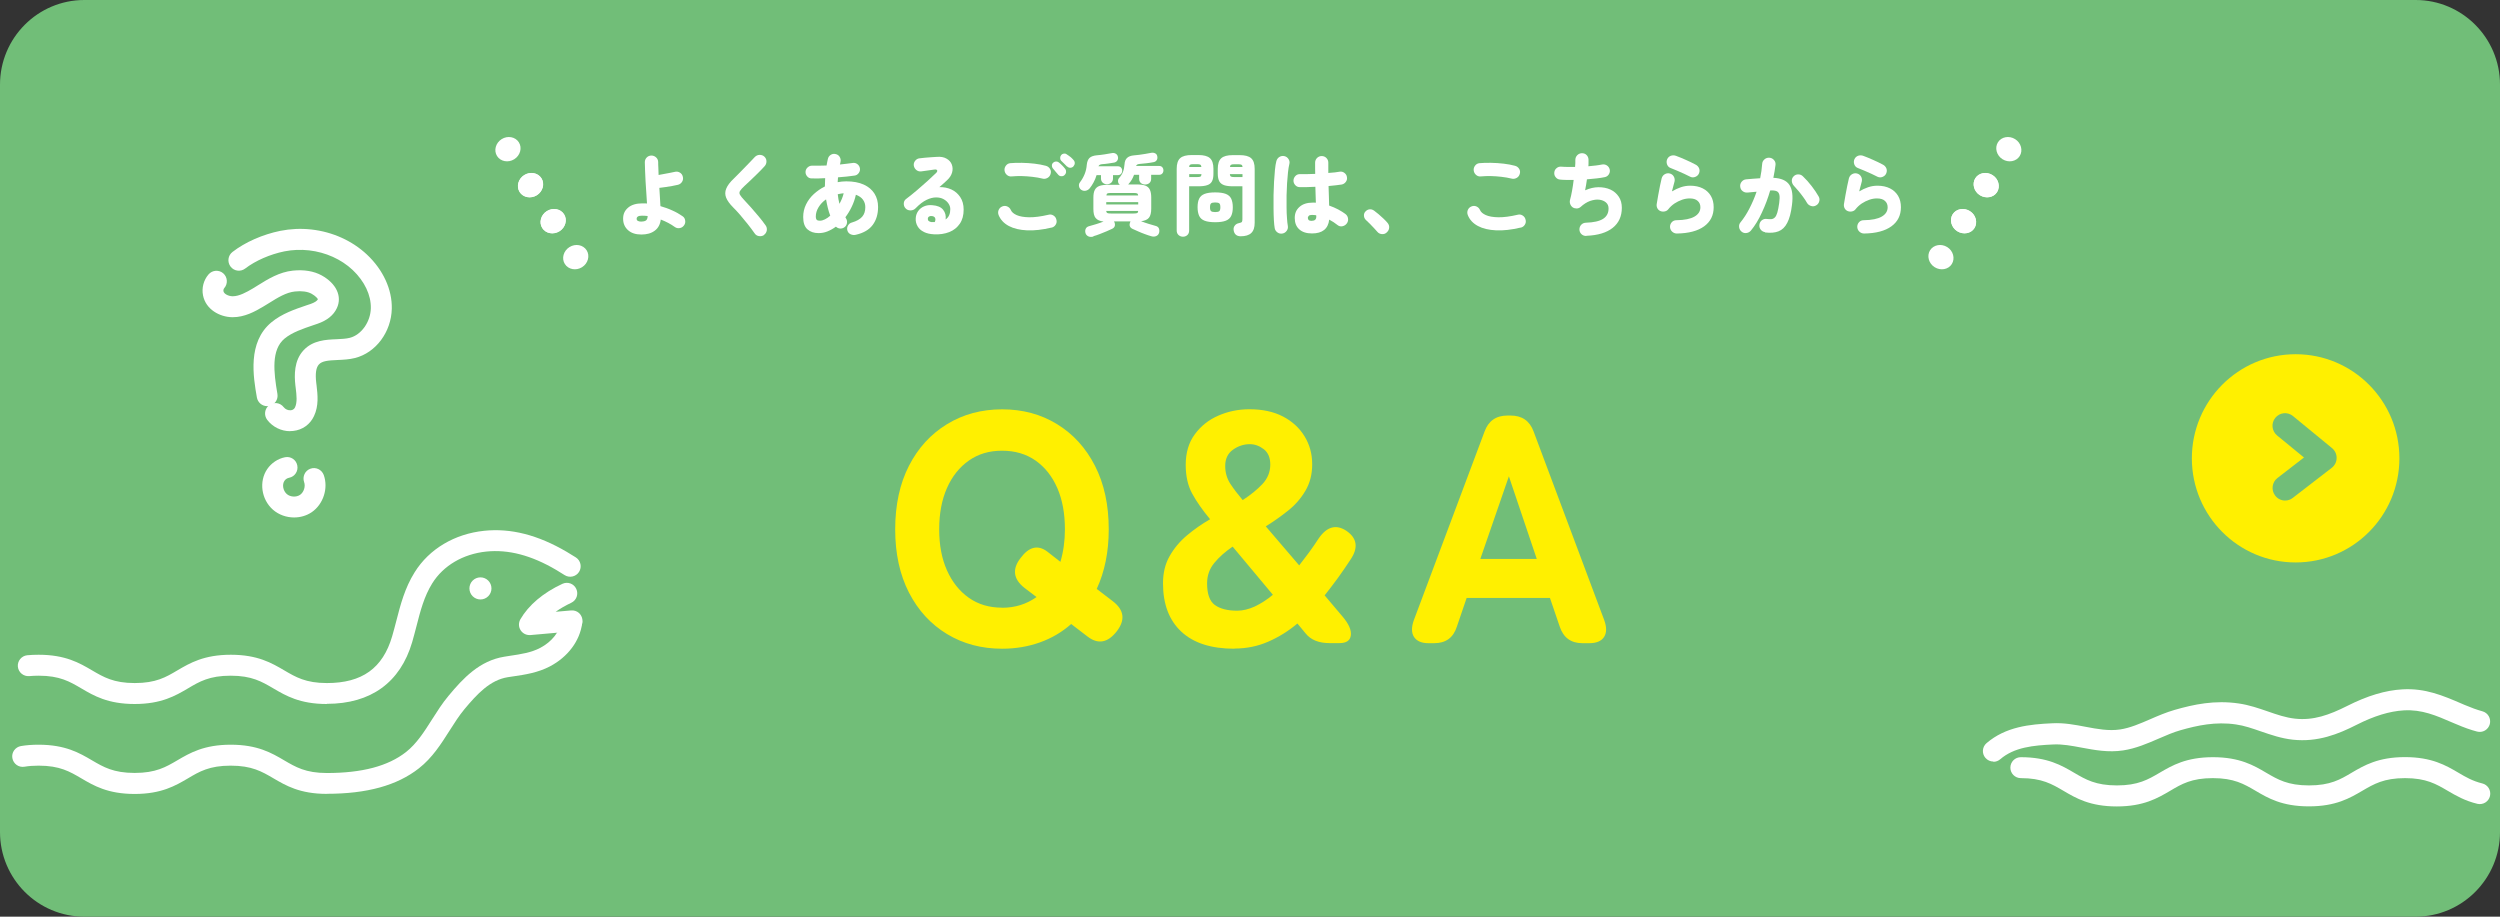<svg width="300" height="110" viewBox="0 0 300 110" fill="none" xmlns="http://www.w3.org/2000/svg">
<rect x="0" y="0" width="300" height="110" fill="#333333" stroke="none"/>
<g clip-path="url(#clip0_1171_19345)">
<path d="M289.872 0H10.128C4.535 0 0 4.55 0 10.162V99.838C0 105.45 4.535 110 10.128 110H289.872C295.465 110 300 105.45 300 99.838V10.162C300 4.55 295.465 0 289.872 0Z" fill="#71BE78"/>
<path d="M76.968 28.143C76.287 28.143 75.756 27.972 75.365 27.621C74.975 27.269 74.774 26.817 74.774 26.244C74.774 25.671 74.975 25.259 75.376 24.917C75.776 24.575 76.347 24.404 77.089 24.404C77.169 24.404 77.259 24.404 77.359 24.404C77.459 24.404 77.549 24.404 77.64 24.424C77.62 24.042 77.59 23.62 77.559 23.158C77.529 22.706 77.499 22.243 77.469 21.781C77.449 21.319 77.419 20.886 77.409 20.484C77.389 20.082 77.379 19.741 77.379 19.469C77.379 19.238 77.459 19.047 77.609 18.896C77.76 18.745 77.95 18.665 78.171 18.665C78.391 18.665 78.581 18.745 78.742 18.896C78.902 19.047 78.982 19.238 78.982 19.469C78.982 19.65 78.982 19.871 79.002 20.133C79.012 20.394 79.022 20.685 79.032 20.997C79.232 20.957 79.453 20.927 79.683 20.876C79.924 20.836 80.154 20.786 80.374 20.746C80.595 20.705 80.795 20.655 80.966 20.625C81.176 20.565 81.386 20.595 81.577 20.705C81.767 20.816 81.887 20.977 81.937 21.198C81.997 21.409 81.967 21.62 81.857 21.801C81.747 21.982 81.587 22.113 81.366 22.173C81.176 22.213 80.945 22.263 80.685 22.314C80.425 22.364 80.154 22.404 79.884 22.444C79.613 22.485 79.363 22.515 79.122 22.545C79.142 22.937 79.162 23.319 79.192 23.701C79.222 24.073 79.232 24.424 79.252 24.736C79.733 24.877 80.214 25.038 80.665 25.249C81.126 25.45 81.527 25.681 81.887 25.932C82.078 26.053 82.188 26.224 82.218 26.445C82.258 26.666 82.218 26.857 82.088 27.038C81.957 27.219 81.797 27.329 81.577 27.369C81.356 27.41 81.156 27.369 80.976 27.239C80.495 26.887 79.934 26.595 79.293 26.344C79.222 26.927 78.982 27.379 78.571 27.681C78.16 27.992 77.63 28.143 76.968 28.143ZM76.978 26.585C77.229 26.585 77.409 26.535 77.529 26.445C77.65 26.354 77.71 26.173 77.72 25.922C77.609 25.912 77.489 25.902 77.379 25.892C77.269 25.892 77.149 25.882 77.038 25.882C76.808 25.882 76.648 25.912 76.548 25.982C76.447 26.053 76.397 26.133 76.397 26.254C76.397 26.485 76.598 26.595 76.988 26.595L76.978 26.585Z" fill="white"/>
<path d="M91.685 28.204C91.504 28.324 91.304 28.364 91.084 28.334C90.863 28.304 90.683 28.194 90.563 28.013C90.312 27.651 90.032 27.279 89.721 26.887C89.411 26.495 89.1 26.123 88.8 25.771C88.489 25.419 88.219 25.118 87.978 24.887C87.557 24.465 87.277 24.073 87.137 23.721C86.996 23.369 86.996 22.997 87.147 22.635C87.297 22.263 87.597 21.861 88.058 21.429C88.199 21.288 88.379 21.118 88.579 20.907C88.79 20.695 89.01 20.464 89.251 20.223C89.491 19.982 89.731 19.73 89.962 19.489C90.192 19.248 90.403 19.037 90.583 18.836C90.743 18.675 90.933 18.595 91.154 18.585C91.374 18.585 91.565 18.645 91.725 18.796C91.885 18.947 91.975 19.137 91.975 19.359C91.975 19.58 91.905 19.781 91.755 19.942C91.504 20.213 91.234 20.505 90.933 20.796C90.633 21.098 90.343 21.379 90.062 21.64C89.781 21.902 89.551 22.123 89.351 22.304C89.07 22.565 88.89 22.766 88.8 22.917C88.71 23.067 88.71 23.228 88.8 23.379C88.89 23.53 89.05 23.741 89.301 24.002C89.541 24.254 89.811 24.545 90.122 24.897C90.423 25.239 90.733 25.6 91.044 25.972C91.354 26.344 91.635 26.706 91.875 27.048C92.005 27.229 92.046 27.43 92.016 27.651C91.975 27.872 91.865 28.053 91.685 28.184V28.204Z" fill="white"/>
<path d="M102.695 28.174C102.484 28.224 102.274 28.204 102.074 28.113C101.873 28.023 101.743 27.862 101.683 27.651C101.623 27.44 101.653 27.249 101.763 27.058C101.873 26.867 102.033 26.746 102.244 26.696C102.795 26.535 103.196 26.304 103.456 26.013C103.716 25.721 103.837 25.329 103.837 24.857C103.837 24.525 103.747 24.224 103.556 23.962C103.366 23.701 103.085 23.51 102.705 23.369C102.594 23.882 102.424 24.364 102.204 24.817C101.983 25.279 101.733 25.691 101.442 26.073C101.452 26.093 101.472 26.113 101.482 26.133C101.493 26.153 101.503 26.173 101.513 26.194C101.633 26.375 101.673 26.576 101.633 26.787C101.593 26.998 101.482 27.179 101.292 27.299C101.132 27.4 100.962 27.44 100.781 27.42C100.591 27.4 100.441 27.319 100.31 27.199C99.98 27.44 99.639 27.631 99.288 27.772C98.938 27.912 98.587 27.973 98.227 27.973C97.676 27.973 97.235 27.822 96.894 27.52C96.554 27.219 96.383 26.726 96.383 26.043C96.383 25.51 96.493 25.008 96.724 24.535C96.954 24.063 97.265 23.651 97.656 23.289C98.056 22.927 98.497 22.615 98.988 22.374C98.988 22.052 98.998 21.721 99.018 21.379C98.427 21.419 97.876 21.429 97.385 21.409C97.175 21.409 97.004 21.329 96.864 21.168C96.724 21.007 96.654 20.826 96.664 20.615C96.674 20.404 96.764 20.223 96.924 20.082C97.085 19.942 97.265 19.871 97.465 19.881C97.736 19.881 98.016 19.881 98.307 19.881C98.597 19.881 98.888 19.871 99.188 19.861C99.208 19.731 99.228 19.61 99.258 19.479C99.288 19.359 99.309 19.228 99.339 19.097C99.379 18.886 99.489 18.715 99.669 18.595C99.85 18.474 100.04 18.434 100.26 18.484C100.481 18.524 100.651 18.645 100.761 18.826C100.871 19.007 100.911 19.208 100.861 19.429C100.861 19.479 100.841 19.53 100.831 19.58C100.821 19.63 100.811 19.68 100.791 19.741C101.062 19.71 101.322 19.68 101.583 19.65C101.833 19.62 102.074 19.59 102.294 19.56C102.504 19.52 102.695 19.56 102.865 19.68C103.035 19.801 103.145 19.962 103.186 20.173C103.226 20.384 103.186 20.575 103.055 20.756C102.925 20.937 102.765 21.037 102.564 21.067C101.953 21.158 101.292 21.228 100.561 21.279C100.561 21.379 100.551 21.48 100.541 21.57C100.541 21.671 100.531 21.761 100.521 21.861C100.851 21.801 101.192 21.761 101.543 21.761C102.384 21.761 103.085 21.892 103.656 22.153C104.227 22.414 104.648 22.776 104.939 23.238C105.229 23.701 105.369 24.234 105.369 24.837C105.369 25.691 105.159 26.405 104.728 26.988C104.298 27.571 103.626 27.962 102.695 28.174ZM98.387 26.485C98.567 26.485 98.768 26.435 98.988 26.324C99.208 26.214 99.419 26.073 99.629 25.882C99.519 25.59 99.419 25.279 99.339 24.947C99.258 24.616 99.188 24.274 99.128 23.922C98.748 24.183 98.447 24.505 98.227 24.867C98.006 25.229 97.896 25.601 97.896 25.983C97.896 26.183 97.946 26.314 98.016 26.384C98.086 26.455 98.217 26.485 98.387 26.485ZM100.741 24.445C100.962 24.053 101.132 23.64 101.242 23.198C101.122 23.198 101.002 23.218 100.881 23.238C100.761 23.259 100.651 23.279 100.531 23.309C100.551 23.51 100.581 23.701 100.611 23.892C100.641 24.083 100.681 24.264 100.731 24.455L100.741 24.445Z" fill="white"/>
<path d="M112.041 28.113C111.601 28.093 111.21 28.003 110.879 27.842C110.549 27.681 110.288 27.46 110.118 27.168C109.948 26.877 109.857 26.545 109.888 26.173C109.908 25.852 110.008 25.57 110.178 25.329C110.348 25.088 110.579 24.897 110.879 24.766C111.18 24.636 111.51 24.585 111.891 24.625C112.482 24.666 112.913 24.847 113.173 25.168C113.434 25.49 113.534 25.882 113.474 26.334C113.674 26.193 113.815 26.023 113.905 25.811C113.995 25.6 114.035 25.359 114.035 25.088C114.035 24.867 113.965 24.645 113.825 24.434C113.684 24.223 113.494 24.043 113.234 23.902C112.983 23.761 112.683 23.691 112.332 23.691C111.981 23.691 111.611 23.781 111.19 23.982C110.769 24.183 110.338 24.515 109.877 24.987C109.717 25.158 109.507 25.249 109.256 25.249C109.006 25.249 108.796 25.158 108.645 24.977C108.505 24.816 108.445 24.625 108.455 24.404C108.465 24.183 108.555 24.012 108.725 23.882C109.156 23.56 109.587 23.208 110.028 22.836C110.469 22.464 110.889 22.093 111.29 21.731C111.691 21.369 112.041 21.037 112.342 20.746C112.452 20.635 112.492 20.535 112.462 20.444C112.422 20.354 112.312 20.323 112.132 20.344C111.881 20.384 111.621 20.414 111.36 20.454C111.1 20.494 110.829 20.525 110.559 20.565C110.348 20.595 110.148 20.545 109.978 20.414C109.807 20.283 109.697 20.102 109.657 19.881C109.627 19.67 109.677 19.469 109.817 19.298C109.948 19.127 110.128 19.017 110.348 18.997C110.529 18.967 110.739 18.947 111 18.926C111.26 18.906 111.51 18.886 111.761 18.866C112.021 18.846 112.232 18.826 112.412 18.826C112.893 18.786 113.284 18.856 113.584 19.037C113.895 19.208 114.105 19.449 114.215 19.741C114.325 20.032 114.346 20.344 114.255 20.685C114.165 21.017 113.965 21.339 113.644 21.63C113.554 21.721 113.424 21.841 113.264 21.982C113.103 22.123 112.923 22.284 112.723 22.454C113.244 22.444 113.724 22.535 114.165 22.736C114.606 22.937 114.957 23.248 115.227 23.651C115.498 24.052 115.638 24.555 115.638 25.148C115.638 25.832 115.488 26.394 115.177 26.847C114.866 27.299 114.446 27.641 113.905 27.852C113.364 28.063 112.743 28.153 112.051 28.123L112.041 28.113ZM111.771 26.646C111.861 26.646 111.991 26.646 112.172 26.646C112.252 26.475 112.272 26.314 112.222 26.183C112.172 26.043 112.051 25.962 111.871 25.932C111.731 25.902 111.611 25.922 111.51 25.972C111.41 26.023 111.35 26.113 111.34 26.224C111.33 26.354 111.36 26.445 111.44 26.515C111.52 26.585 111.631 26.626 111.781 26.656L111.771 26.646Z" fill="white"/>
<path d="M126.187 27.309C125.095 27.57 124.113 27.681 123.242 27.641C122.37 27.601 121.649 27.43 121.058 27.118C120.477 26.807 120.066 26.374 119.835 25.812C119.755 25.601 119.755 25.399 119.835 25.198C119.926 24.997 120.066 24.857 120.266 24.776C120.477 24.686 120.677 24.686 120.877 24.776C121.078 24.867 121.218 25.008 121.308 25.218C121.408 25.45 121.639 25.651 121.999 25.812C122.36 25.972 122.861 26.063 123.502 26.073C124.143 26.083 124.905 25.982 125.816 25.771C126.027 25.711 126.227 25.741 126.417 25.862C126.608 25.982 126.718 26.143 126.768 26.364C126.828 26.576 126.798 26.776 126.678 26.968C126.558 27.158 126.397 27.269 126.177 27.319L126.187 27.309ZM125.135 21.439C124.734 21.339 124.314 21.268 123.873 21.218C123.432 21.168 123.001 21.138 122.59 21.128C122.17 21.128 121.789 21.128 121.438 21.168C121.218 21.198 121.018 21.148 120.847 21.007C120.677 20.866 120.577 20.695 120.547 20.474C120.517 20.263 120.567 20.062 120.707 19.881C120.837 19.701 121.018 19.6 121.238 19.58C121.669 19.54 122.14 19.53 122.641 19.54C123.141 19.55 123.642 19.58 124.143 19.64C124.634 19.701 125.085 19.781 125.486 19.891C125.696 19.942 125.866 20.062 125.987 20.243C126.107 20.424 126.137 20.625 126.077 20.846C126.027 21.057 125.906 21.228 125.716 21.339C125.526 21.449 125.325 21.49 125.125 21.439H125.135ZM127.74 21.017C127.64 21.108 127.509 21.158 127.359 21.148C127.209 21.148 127.079 21.078 126.978 20.957C126.908 20.876 126.808 20.756 126.668 20.595C126.528 20.434 126.417 20.294 126.317 20.173C126.257 20.093 126.227 19.982 126.227 19.851C126.227 19.721 126.287 19.6 126.397 19.509C126.487 19.429 126.588 19.389 126.718 19.379C126.848 19.379 126.958 19.409 127.058 19.489C127.179 19.58 127.309 19.701 127.459 19.851C127.609 20.002 127.72 20.133 127.82 20.263C127.91 20.374 127.94 20.505 127.93 20.645C127.92 20.786 127.85 20.917 127.73 21.017H127.74ZM128.05 19.992C127.98 19.912 127.86 19.801 127.71 19.65C127.549 19.499 127.419 19.379 127.329 19.278C127.259 19.198 127.219 19.097 127.219 18.957C127.219 18.826 127.259 18.705 127.349 18.595C127.429 18.504 127.529 18.454 127.65 18.434C127.77 18.414 127.89 18.434 128 18.514C128.12 18.585 128.261 18.685 128.431 18.816C128.591 18.947 128.721 19.077 128.822 19.198C128.922 19.308 128.972 19.439 128.972 19.57C128.972 19.701 128.922 19.831 128.822 19.952C128.732 20.062 128.601 20.123 128.451 20.133C128.291 20.133 128.16 20.082 128.06 19.972L128.05 19.992Z" fill="white"/>
<path d="M129.743 22.776C129.603 22.675 129.513 22.535 129.483 22.354C129.453 22.173 129.483 22.022 129.593 21.881C129.844 21.55 130.034 21.208 130.164 20.876C130.294 20.545 130.385 20.173 130.415 19.761C130.455 19.389 130.565 19.117 130.745 18.947C130.936 18.776 131.216 18.675 131.617 18.635C131.907 18.615 132.208 18.575 132.548 18.524C132.879 18.474 133.17 18.424 133.42 18.374C133.59 18.333 133.751 18.364 133.891 18.444C134.031 18.524 134.121 18.655 134.151 18.816C134.191 18.977 134.161 19.128 134.081 19.258C134.001 19.389 133.871 19.469 133.711 19.509C133.51 19.55 133.28 19.58 132.999 19.62C132.719 19.66 132.478 19.69 132.258 19.7C132.017 19.721 131.877 19.801 131.817 19.952H134.121C134.292 19.952 134.422 20.002 134.522 20.102C134.612 20.203 134.662 20.334 134.662 20.484C134.662 20.635 134.612 20.766 134.522 20.866C134.432 20.967 134.302 21.017 134.121 21.017H133.56V21.399C133.56 21.62 133.49 21.791 133.35 21.922C133.21 22.042 133.039 22.113 132.839 22.113C132.639 22.113 132.468 22.052 132.328 21.922C132.188 21.801 132.118 21.62 132.118 21.399V21.017H131.587C131.497 21.329 131.376 21.62 131.226 21.892C131.076 22.163 130.925 22.404 130.765 22.595C130.635 22.756 130.475 22.846 130.284 22.887C130.094 22.927 129.914 22.887 129.743 22.776ZM131.216 28.385C130.976 28.445 130.775 28.445 130.605 28.364C130.435 28.284 130.314 28.153 130.264 27.983C130.204 27.792 130.214 27.621 130.284 27.46C130.354 27.299 130.495 27.189 130.705 27.138C130.936 27.078 131.206 26.997 131.537 26.897C131.857 26.797 132.158 26.696 132.428 26.585C131.977 26.535 131.667 26.395 131.476 26.163C131.286 25.932 131.206 25.57 131.206 25.058V23.731C131.206 23.329 131.256 23.017 131.376 22.796C131.487 22.575 131.667 22.414 131.927 22.314C132.188 22.223 132.528 22.173 132.969 22.173H134.382C134.241 22.073 134.171 21.932 134.161 21.761C134.151 21.59 134.201 21.449 134.322 21.329C134.522 21.098 134.672 20.856 134.762 20.605C134.863 20.354 134.913 20.062 134.943 19.721C134.963 19.379 135.063 19.117 135.253 18.947C135.434 18.776 135.714 18.675 136.065 18.645C136.265 18.635 136.485 18.605 136.726 18.575C136.966 18.544 137.217 18.504 137.457 18.464C137.708 18.424 137.918 18.384 138.118 18.343C138.299 18.303 138.459 18.323 138.609 18.394C138.76 18.464 138.84 18.585 138.87 18.745C138.91 18.927 138.89 19.077 138.81 19.208C138.73 19.339 138.599 19.429 138.419 19.459C138.179 19.509 137.898 19.55 137.577 19.59C137.257 19.63 136.986 19.66 136.766 19.67C136.636 19.68 136.546 19.71 136.475 19.741C136.415 19.781 136.365 19.831 136.325 19.912H139.08C139.25 19.912 139.381 19.962 139.471 20.062C139.561 20.163 139.611 20.293 139.611 20.444C139.611 20.595 139.561 20.726 139.471 20.826C139.381 20.927 139.25 20.977 139.08 20.977H138.138V21.449C138.138 21.67 138.068 21.841 137.928 21.962C137.788 22.082 137.618 22.143 137.417 22.143C137.217 22.143 137.047 22.082 136.906 21.962C136.766 21.841 136.696 21.67 136.696 21.449V20.977H136.085C136.005 21.198 135.914 21.399 135.804 21.58C135.694 21.761 135.574 21.922 135.434 22.073C135.434 22.073 135.424 22.093 135.414 22.103C135.414 22.113 135.394 22.123 135.384 22.133H136.395C136.836 22.133 137.187 22.183 137.437 22.273C137.688 22.364 137.868 22.525 137.978 22.756C138.088 22.977 138.148 23.299 138.148 23.691V25.017C138.148 25.53 138.058 25.892 137.878 26.123C137.698 26.354 137.377 26.495 136.926 26.545C137.197 26.656 137.497 26.756 137.818 26.857C138.138 26.957 138.419 27.038 138.639 27.098C138.86 27.148 139.01 27.259 139.07 27.42C139.13 27.581 139.14 27.761 139.09 27.942C139.03 28.123 138.92 28.254 138.75 28.324C138.579 28.405 138.379 28.415 138.138 28.344C137.918 28.284 137.668 28.194 137.387 28.093C137.107 27.993 136.836 27.882 136.566 27.761C136.305 27.651 136.075 27.55 135.894 27.46C135.704 27.369 135.604 27.239 135.564 27.088C135.534 26.937 135.564 26.776 135.634 26.626L135.664 26.565H133.68L133.711 26.626C133.791 26.787 133.811 26.937 133.781 27.088C133.751 27.239 133.64 27.369 133.45 27.46C133.27 27.55 133.049 27.651 132.779 27.761C132.508 27.872 132.238 27.983 131.957 28.093C131.677 28.204 131.426 28.284 131.206 28.344L131.216 28.385ZM132.749 24.535H136.586V24.254H132.749V24.535ZM133.31 25.62H136.035C136.245 25.62 136.385 25.6 136.455 25.57C136.526 25.54 136.576 25.45 136.576 25.309H132.749C132.759 25.45 132.809 25.53 132.889 25.57C132.969 25.61 133.109 25.62 133.31 25.62ZM132.759 23.459H136.576C136.566 23.319 136.516 23.238 136.445 23.208C136.375 23.178 136.235 23.158 136.035 23.158H133.31C133.109 23.158 132.969 23.178 132.899 23.208C132.819 23.238 132.779 23.329 132.769 23.459H132.759Z" fill="white"/>
<path d="M141.955 28.405C141.745 28.405 141.575 28.334 141.424 28.204C141.274 28.063 141.204 27.882 141.204 27.661V20.253C141.204 19.65 141.344 19.228 141.625 18.977C141.905 18.725 142.366 18.605 143.007 18.605H143.809C144.45 18.605 144.911 18.725 145.191 18.977C145.472 19.228 145.612 19.65 145.612 20.253V20.846C145.612 21.248 145.552 21.56 145.432 21.771C145.311 21.992 145.121 22.143 144.851 22.223C144.59 22.314 144.24 22.354 143.809 22.354H142.697V27.661C142.697 27.892 142.627 28.073 142.486 28.204C142.346 28.334 142.166 28.405 141.965 28.405H141.955ZM142.697 21.248H143.638C143.849 21.248 143.989 21.228 144.059 21.188C144.129 21.148 144.169 21.047 144.179 20.896H142.707V21.248H142.697ZM142.707 20.042H144.159C144.159 19.901 144.109 19.811 144.039 19.761C143.969 19.72 143.829 19.7 143.628 19.7H143.218C143.017 19.7 142.887 19.72 142.817 19.761C142.747 19.801 142.707 19.901 142.697 20.042H142.707ZM145.822 26.666C145.281 26.666 144.861 26.605 144.55 26.485C144.24 26.364 144.029 26.173 143.899 25.902C143.779 25.641 143.709 25.289 143.709 24.867C143.709 24.445 143.769 24.103 143.899 23.841C144.019 23.58 144.24 23.389 144.55 23.268C144.861 23.148 145.281 23.088 145.822 23.088C146.363 23.088 146.784 23.148 147.095 23.268C147.405 23.389 147.616 23.58 147.746 23.841C147.866 24.103 147.936 24.445 147.936 24.867C147.936 25.289 147.876 25.631 147.746 25.902C147.626 26.163 147.405 26.364 147.095 26.485C146.784 26.605 146.363 26.666 145.822 26.666ZM145.822 25.45C146.063 25.45 146.233 25.409 146.313 25.339C146.393 25.269 146.444 25.118 146.444 24.877C146.444 24.635 146.403 24.475 146.313 24.404C146.223 24.334 146.063 24.294 145.822 24.294C145.582 24.294 145.412 24.334 145.332 24.404C145.241 24.475 145.201 24.635 145.201 24.877C145.201 25.118 145.241 25.269 145.332 25.339C145.412 25.409 145.582 25.45 145.822 25.45ZM148.888 28.354C148.627 28.354 148.427 28.284 148.287 28.153C148.147 28.023 148.066 27.842 148.036 27.611C148.006 27.399 148.056 27.219 148.177 27.068C148.297 26.907 148.467 26.817 148.668 26.776C148.868 26.736 148.988 26.686 149.028 26.626C149.068 26.565 149.088 26.455 149.088 26.294V22.354H147.946C147.515 22.354 147.175 22.314 146.904 22.223C146.644 22.133 146.444 21.982 146.323 21.771C146.203 21.55 146.133 21.248 146.133 20.846V20.263C146.133 19.66 146.273 19.238 146.554 18.987C146.834 18.735 147.295 18.615 147.936 18.615H148.758C149.399 18.615 149.86 18.735 150.14 18.987C150.421 19.238 150.561 19.66 150.561 20.263V26.726C150.561 27.289 150.431 27.701 150.15 27.962C149.88 28.224 149.449 28.354 148.858 28.354H148.888ZM147.596 20.042H149.098C149.098 19.901 149.048 19.811 148.978 19.771C148.908 19.73 148.768 19.71 148.577 19.71H148.137C147.936 19.71 147.806 19.73 147.726 19.771C147.646 19.811 147.616 19.901 147.596 20.042ZM148.127 21.248H149.098V20.896H147.586C147.596 21.057 147.646 21.148 147.716 21.188C147.786 21.228 147.926 21.248 148.127 21.248Z" fill="white"/>
<path d="M153.897 28.023C153.676 28.063 153.476 28.023 153.296 27.892C153.115 27.762 153.005 27.601 152.965 27.38C152.925 27.148 152.885 26.817 152.865 26.404C152.845 25.992 152.825 25.53 152.825 25.017C152.825 24.505 152.825 23.972 152.825 23.419C152.835 22.866 152.855 22.324 152.885 21.801C152.915 21.279 152.955 20.806 152.995 20.374C153.035 19.942 153.095 19.6 153.166 19.328C153.226 19.117 153.346 18.947 153.526 18.836C153.707 18.726 153.907 18.685 154.127 18.735C154.348 18.786 154.508 18.906 154.628 19.097C154.748 19.288 154.778 19.489 154.718 19.7C154.658 19.962 154.598 20.283 154.558 20.685C154.518 21.087 154.478 21.52 154.448 21.992C154.418 22.465 154.398 22.947 154.388 23.45C154.378 23.952 154.378 24.434 154.388 24.897C154.388 25.369 154.408 25.791 154.438 26.173C154.458 26.555 154.498 26.857 154.538 27.098C154.578 27.309 154.538 27.51 154.408 27.691C154.278 27.872 154.117 27.983 153.897 28.023ZM157.443 28.013C156.782 28.013 156.271 27.852 155.911 27.52C155.55 27.199 155.37 26.746 155.37 26.163C155.37 25.58 155.56 25.168 155.941 24.826C156.321 24.485 156.852 24.314 157.533 24.314H157.714C157.774 24.314 157.844 24.314 157.904 24.324C157.904 24.043 157.884 23.731 157.874 23.409C157.864 23.088 157.854 22.756 157.844 22.414C157.483 22.434 157.133 22.444 156.802 22.454C156.472 22.454 156.191 22.454 155.951 22.454C155.74 22.454 155.56 22.364 155.42 22.203C155.279 22.042 155.209 21.861 155.219 21.64C155.229 21.429 155.319 21.248 155.47 21.098C155.62 20.947 155.81 20.887 156.021 20.896C156.231 20.896 156.502 20.896 156.822 20.896C157.143 20.896 157.473 20.876 157.824 20.866C157.824 20.625 157.814 20.404 157.814 20.173V19.52C157.814 19.298 157.894 19.107 158.044 18.957C158.195 18.806 158.385 18.726 158.605 18.726C158.826 18.726 159.016 18.806 159.166 18.957C159.317 19.107 159.397 19.298 159.397 19.52C159.397 19.71 159.397 19.912 159.397 20.123C159.397 20.334 159.397 20.545 159.397 20.756C159.998 20.716 160.449 20.665 160.749 20.605C160.96 20.565 161.16 20.615 161.33 20.746C161.501 20.876 161.611 21.047 161.631 21.248C161.671 21.459 161.631 21.65 161.501 21.821C161.38 21.992 161.21 22.103 161 22.143C160.819 22.173 160.599 22.203 160.318 22.233C160.038 22.264 159.747 22.294 159.427 22.324C159.437 22.756 159.457 23.168 159.467 23.57C159.477 23.972 159.487 24.344 159.497 24.666C159.888 24.806 160.248 24.957 160.589 25.138C160.92 25.319 161.21 25.5 161.44 25.671C161.621 25.811 161.731 25.982 161.761 26.203C161.801 26.425 161.751 26.626 161.621 26.807C161.491 26.988 161.32 27.098 161.1 27.148C160.879 27.199 160.689 27.148 160.519 27.018C160.208 26.766 159.868 26.545 159.507 26.354C159.377 27.46 158.686 28.013 157.443 28.013ZM157.443 26.495C157.604 26.495 157.724 26.455 157.814 26.374C157.904 26.294 157.954 26.173 157.954 26.003V25.942C157.954 25.942 157.954 25.882 157.944 25.832C157.864 25.822 157.784 25.811 157.694 25.802C157.604 25.802 157.523 25.791 157.433 25.791C157.263 25.791 157.133 25.822 157.063 25.892C156.992 25.962 156.942 26.043 156.942 26.153C156.942 26.264 156.982 26.354 157.053 26.415C157.123 26.475 157.253 26.505 157.433 26.505L157.443 26.495Z" fill="white"/>
<path d="M166.419 27.882C166.259 28.043 166.059 28.113 165.828 28.093C165.598 28.073 165.418 27.983 165.277 27.812C165.167 27.691 165.037 27.54 164.877 27.369C164.716 27.199 164.546 27.018 164.376 26.847C164.205 26.666 164.045 26.515 163.895 26.384C163.765 26.254 163.684 26.093 163.674 25.882C163.664 25.671 163.725 25.51 163.865 25.369C164.005 25.219 164.165 25.138 164.356 25.118C164.546 25.098 164.726 25.158 164.907 25.289C165.057 25.399 165.237 25.54 165.438 25.711C165.638 25.882 165.838 26.063 166.029 26.244C166.219 26.425 166.369 26.585 166.489 26.726C166.65 26.907 166.72 27.108 166.7 27.319C166.69 27.54 166.59 27.721 166.419 27.882Z" fill="white"/>
<path d="M182.478 27.309C181.386 27.57 180.404 27.681 179.533 27.641C178.661 27.601 177.93 27.43 177.349 27.118C176.768 26.806 176.357 26.374 176.137 25.811C176.057 25.6 176.057 25.399 176.137 25.198C176.227 24.997 176.367 24.857 176.568 24.776C176.778 24.686 176.978 24.686 177.179 24.776C177.379 24.867 177.519 25.007 177.609 25.218C177.71 25.45 177.94 25.651 178.301 25.811C178.661 25.972 179.162 26.063 179.803 26.073C180.445 26.083 181.206 25.982 182.118 25.771C182.328 25.711 182.528 25.741 182.719 25.862C182.909 25.982 183.019 26.143 183.069 26.364C183.129 26.575 183.099 26.776 182.979 26.967C182.859 27.158 182.699 27.269 182.478 27.319V27.309ZM181.426 21.439C181.026 21.339 180.605 21.268 180.174 21.218C179.743 21.168 179.312 21.138 178.892 21.128C178.471 21.128 178.09 21.128 177.74 21.168C177.519 21.198 177.319 21.148 177.149 21.007C176.978 20.866 176.878 20.695 176.848 20.474C176.818 20.263 176.868 20.062 177.008 19.881C177.139 19.7 177.319 19.6 177.539 19.58C177.97 19.54 178.441 19.529 178.942 19.54C179.443 19.55 179.944 19.58 180.445 19.64C180.945 19.7 181.386 19.781 181.787 19.891C181.997 19.942 182.168 20.062 182.288 20.243C182.408 20.424 182.438 20.625 182.378 20.846C182.328 21.057 182.208 21.228 182.017 21.339C181.827 21.449 181.627 21.489 181.416 21.439H181.426Z" fill="white"/>
<path d="M190.352 28.314C190.132 28.314 189.942 28.254 189.781 28.103C189.621 27.953 189.541 27.772 189.531 27.55C189.531 27.329 189.591 27.138 189.741 26.977C189.892 26.817 190.072 26.736 190.302 26.726C191.234 26.696 191.925 26.545 192.366 26.264C192.807 25.983 193.027 25.57 193.027 25.018C193.027 24.716 192.927 24.475 192.717 24.294C192.506 24.113 192.236 24.002 191.905 23.962C191.575 23.922 191.204 23.982 190.813 24.113C190.423 24.254 190.042 24.495 189.671 24.837C189.541 24.947 189.391 25.008 189.21 25.018C189.03 25.018 188.87 24.977 188.729 24.887C188.589 24.786 188.489 24.656 188.429 24.495C188.369 24.334 188.359 24.173 188.399 24.002C188.489 23.671 188.579 23.299 188.649 22.877C188.729 22.454 188.79 22.022 188.84 21.59C188.509 21.59 188.209 21.59 187.928 21.59C187.648 21.59 187.407 21.57 187.207 21.55C186.996 21.53 186.816 21.439 186.686 21.268C186.546 21.108 186.495 20.917 186.515 20.696C186.536 20.485 186.626 20.304 186.796 20.173C186.956 20.032 187.147 19.982 187.367 20.002C187.557 20.012 187.798 20.032 188.088 20.032C188.379 20.032 188.679 20.032 189.01 20.032C189.02 19.871 189.03 19.721 189.04 19.58C189.05 19.439 189.04 19.319 189.04 19.218C189.04 18.987 189.11 18.796 189.26 18.635C189.411 18.474 189.601 18.394 189.821 18.384C190.042 18.384 190.232 18.444 190.382 18.595C190.533 18.746 190.613 18.927 190.623 19.158C190.623 19.268 190.623 19.399 190.623 19.53C190.623 19.66 190.623 19.801 190.603 19.952C190.913 19.932 191.214 19.901 191.494 19.861C191.775 19.821 192.025 19.791 192.246 19.741C192.456 19.701 192.647 19.741 192.827 19.851C193.007 19.972 193.117 20.133 193.167 20.344C193.218 20.555 193.167 20.746 193.057 20.927C192.937 21.108 192.777 21.218 192.566 21.258C192.286 21.319 191.955 21.369 191.585 21.409C191.214 21.449 190.833 21.49 190.433 21.52C190.402 21.741 190.372 21.962 190.332 22.183C190.292 22.404 190.262 22.625 190.212 22.837C190.763 22.595 191.294 22.465 191.825 22.465C192.346 22.465 192.827 22.555 193.248 22.746C193.668 22.937 193.999 23.229 194.249 23.6C194.5 23.972 194.62 24.424 194.62 24.937C194.62 25.952 194.259 26.756 193.528 27.339C192.797 27.922 191.745 28.244 190.372 28.294L190.352 28.314Z" fill="white"/>
<path d="M201.222 28.023C201.002 28.023 200.811 27.942 200.651 27.792C200.491 27.641 200.411 27.45 200.401 27.229C200.401 27.008 200.471 26.817 200.621 26.656C200.771 26.495 200.962 26.425 201.182 26.425C202.144 26.415 202.865 26.264 203.336 25.992C203.807 25.721 204.047 25.349 204.047 24.867C204.047 24.555 203.937 24.294 203.717 24.103C203.496 23.902 203.176 23.811 202.765 23.811C202.464 23.811 202.154 23.862 201.843 23.972C201.523 24.083 201.222 24.234 200.932 24.424C200.641 24.626 200.391 24.857 200.18 25.128C200.07 25.269 199.91 25.349 199.719 25.379C199.529 25.41 199.359 25.379 199.208 25.309C199.048 25.229 198.938 25.108 198.868 24.957C198.798 24.806 198.778 24.636 198.808 24.465C198.858 24.143 198.918 23.791 198.988 23.409C199.058 23.027 199.128 22.666 199.198 22.304C199.279 21.942 199.339 21.65 199.399 21.399C199.459 21.188 199.579 21.017 199.769 20.907C199.96 20.796 200.16 20.766 200.361 20.816C200.571 20.866 200.741 20.987 200.851 21.178C200.962 21.369 200.992 21.58 200.942 21.791C200.851 22.153 200.751 22.545 200.631 22.967C200.992 22.756 201.352 22.585 201.713 22.465C202.074 22.344 202.444 22.284 202.825 22.284C203.406 22.284 203.907 22.394 204.328 22.605C204.748 22.816 205.069 23.118 205.299 23.5C205.53 23.882 205.64 24.344 205.64 24.867C205.64 25.842 205.259 26.606 204.498 27.159C203.737 27.711 202.645 28.003 201.222 28.023ZM202.865 21.228C202.655 21.118 202.404 20.997 202.124 20.866C201.843 20.736 201.553 20.605 201.262 20.485C200.972 20.364 200.701 20.253 200.451 20.153C200.25 20.072 200.12 19.932 200.04 19.71C199.97 19.5 199.98 19.288 200.07 19.087C200.17 18.886 200.32 18.756 200.521 18.685C200.721 18.625 200.932 18.625 201.132 18.705C201.513 18.846 201.903 19.007 202.304 19.188C202.715 19.369 203.095 19.55 203.466 19.751C203.656 19.841 203.797 19.992 203.887 20.183C203.967 20.384 203.967 20.585 203.887 20.786C203.807 20.987 203.666 21.128 203.456 21.218C203.246 21.309 203.045 21.309 202.845 21.218L202.865 21.228Z" fill="white"/>
<path d="M211.811 27.862C211.591 27.822 211.41 27.721 211.28 27.55C211.15 27.379 211.1 27.178 211.13 26.957C211.16 26.736 211.26 26.555 211.43 26.424C211.601 26.294 211.801 26.244 212.011 26.274C212.232 26.304 212.422 26.304 212.582 26.294C212.743 26.274 212.873 26.203 212.993 26.083C213.113 25.962 213.204 25.761 213.284 25.49C213.364 25.218 213.434 24.846 213.504 24.364C213.564 23.932 213.574 23.6 213.524 23.379C213.474 23.158 213.364 23.007 213.183 22.937C213.003 22.866 212.753 22.836 212.422 22.856C212.162 23.761 211.831 24.645 211.43 25.5C211.04 26.354 210.599 27.078 210.108 27.671C209.968 27.832 209.797 27.932 209.577 27.962C209.357 27.992 209.166 27.942 208.996 27.802C208.826 27.661 208.725 27.49 208.695 27.269C208.665 27.048 208.715 26.857 208.856 26.686C209.236 26.224 209.597 25.671 209.928 25.027C210.258 24.384 210.549 23.721 210.789 23.007C210.599 23.017 210.419 23.037 210.228 23.057C210.038 23.078 209.868 23.098 209.707 23.108C209.487 23.128 209.286 23.067 209.116 22.937C208.946 22.806 208.846 22.625 208.826 22.404C208.796 22.183 208.856 21.982 208.996 21.811C209.136 21.64 209.317 21.54 209.537 21.52C209.807 21.489 210.088 21.469 210.368 21.449C210.649 21.429 210.939 21.409 211.22 21.389C211.28 21.097 211.33 20.806 211.37 20.524C211.41 20.243 211.44 19.962 211.46 19.68C211.47 19.459 211.561 19.278 211.731 19.127C211.901 18.977 212.091 18.916 212.312 18.926C212.532 18.936 212.723 19.027 212.873 19.198C213.023 19.359 213.083 19.56 213.063 19.781C213.003 20.273 212.913 20.796 212.803 21.339C213.734 21.379 214.376 21.66 214.726 22.183C215.077 22.706 215.177 23.51 215.037 24.595C214.927 25.52 214.736 26.234 214.466 26.746C214.205 27.259 213.855 27.59 213.414 27.761C212.983 27.932 212.442 27.972 211.801 27.892L211.811 27.862ZM217.922 24.655C217.732 24.766 217.531 24.786 217.321 24.716C217.111 24.655 216.95 24.525 216.84 24.344C216.72 24.133 216.57 23.892 216.379 23.64C216.199 23.389 215.999 23.138 215.808 22.907C215.608 22.675 215.428 22.464 215.267 22.294C215.117 22.133 215.037 21.942 215.017 21.731C215.007 21.52 215.067 21.339 215.217 21.178C215.367 21.017 215.548 20.927 215.778 20.927C216.009 20.927 216.189 20.997 216.349 21.158C216.72 21.509 217.07 21.901 217.401 22.334C217.732 22.766 218.012 23.178 218.233 23.57C218.343 23.761 218.373 23.972 218.303 24.183C218.243 24.394 218.112 24.555 217.922 24.655Z" fill="white"/>
<path d="M223.693 28.023C223.472 28.023 223.282 27.942 223.121 27.792C222.961 27.641 222.881 27.45 222.871 27.229C222.871 27.008 222.941 26.817 223.091 26.656C223.242 26.495 223.432 26.425 223.652 26.425C224.614 26.415 225.335 26.264 225.806 25.992C226.277 25.721 226.518 25.349 226.518 24.867C226.518 24.555 226.407 24.294 226.187 24.103C225.967 23.902 225.646 23.811 225.235 23.811C224.935 23.811 224.624 23.862 224.314 23.972C223.993 24.083 223.693 24.234 223.402 24.424C223.111 24.626 222.861 24.857 222.651 25.128C222.54 25.269 222.38 25.349 222.19 25.379C221.999 25.41 221.829 25.379 221.679 25.309C221.519 25.229 221.408 25.108 221.338 24.957C221.268 24.806 221.248 24.636 221.278 24.465C221.328 24.143 221.388 23.791 221.458 23.409C221.529 23.027 221.599 22.666 221.669 22.304C221.749 21.942 221.809 21.65 221.869 21.399C221.929 21.188 222.05 21.017 222.24 20.907C222.43 20.796 222.631 20.766 222.831 20.816C223.041 20.866 223.212 20.987 223.322 21.178C223.432 21.369 223.462 21.58 223.412 21.791C223.322 22.153 223.222 22.545 223.101 22.967C223.462 22.756 223.823 22.585 224.183 22.465C224.544 22.344 224.915 22.284 225.295 22.284C225.876 22.284 226.377 22.394 226.798 22.605C227.219 22.816 227.539 23.118 227.77 23.5C228 23.882 228.11 24.344 228.11 24.867C228.11 25.842 227.73 26.606 226.968 27.159C226.207 27.711 225.115 28.003 223.693 28.023ZM225.335 21.228C225.125 21.118 224.875 20.997 224.594 20.866C224.314 20.736 224.023 20.605 223.733 20.485C223.442 20.364 223.172 20.253 222.921 20.153C222.721 20.072 222.591 19.932 222.51 19.71C222.44 19.5 222.45 19.288 222.54 19.087C222.641 18.886 222.791 18.756 222.991 18.685C223.192 18.625 223.402 18.625 223.602 18.705C223.983 18.846 224.374 19.007 224.774 19.188C225.185 19.369 225.566 19.55 225.937 19.751C226.127 19.841 226.267 19.992 226.357 20.183C226.437 20.384 226.437 20.585 226.357 20.786C226.277 20.987 226.137 21.128 225.927 21.218C225.716 21.309 225.516 21.309 225.315 21.218L225.335 21.228Z" fill="white"/>
<path d="M233.67 29.651C234.392 30.103 234.632 31.018 234.221 31.681C233.811 32.345 232.879 32.516 232.158 32.063C231.436 31.611 231.196 30.696 231.607 30.033C232.028 29.37 232.949 29.199 233.67 29.651Z" fill="white"/>
<path d="M236.385 25.339C237.107 25.791 237.347 26.706 236.936 27.369C236.526 28.033 235.594 28.204 234.873 27.751C234.151 27.299 233.911 26.384 234.322 25.721C234.742 25.058 235.664 24.887 236.385 25.339Z" fill="white"/>
<path d="M236.385 25.329C237.107 25.781 237.347 26.696 236.936 27.359C236.526 28.023 235.594 28.194 234.873 27.741C234.151 27.289 233.911 26.374 234.322 25.711C234.732 25.048 235.664 24.877 236.385 25.329Z" fill="white"/>
<path d="M239.1 21.017C239.821 21.469 240.062 22.384 239.651 23.047C239.24 23.711 238.309 23.882 237.587 23.429C236.866 22.977 236.626 22.062 237.036 21.399C237.457 20.736 238.379 20.565 239.1 21.017Z" fill="white"/>
<path d="M239.1 21.007C239.821 21.459 240.062 22.374 239.651 23.037C239.24 23.701 238.309 23.872 237.587 23.419C236.866 22.967 236.626 22.052 237.036 21.389C237.447 20.726 238.379 20.555 239.1 21.007Z" fill="white"/>
<path d="M241.815 16.695C242.536 17.147 242.777 18.062 242.366 18.725C241.945 19.389 241.024 19.56 240.302 19.107C239.581 18.655 239.341 17.74 239.751 17.077C240.162 16.413 241.094 16.243 241.815 16.695Z" fill="white"/>
<path d="M68.333 29.651C69.054 29.199 69.976 29.37 70.397 30.033C70.818 30.696 70.567 31.611 69.846 32.063C69.124 32.516 68.203 32.345 67.782 31.681C67.361 31.018 67.612 30.103 68.333 29.651Z" fill="white"/>
<path d="M65.628 25.339C66.349 24.887 67.271 25.058 67.692 25.721C68.112 26.384 67.862 27.299 67.141 27.751C66.419 28.204 65.498 28.033 65.077 27.369C64.656 26.706 64.907 25.791 65.628 25.339Z" fill="white"/>
<path d="M65.618 25.329C66.34 24.877 67.261 25.048 67.682 25.711C68.103 26.374 67.852 27.289 67.131 27.741C66.41 28.194 65.488 28.023 65.067 27.359C64.647 26.696 64.897 25.781 65.618 25.329Z" fill="white"/>
<path d="M62.913 21.017C63.635 20.565 64.556 20.736 64.977 21.399C65.398 22.062 65.147 22.977 64.426 23.429C63.705 23.882 62.783 23.711 62.362 23.047C61.941 22.384 62.192 21.469 62.913 21.017Z" fill="white"/>
<path d="M62.903 21.007C63.625 20.555 64.546 20.726 64.967 21.389C65.388 22.052 65.137 22.967 64.416 23.419C63.695 23.872 62.773 23.701 62.352 23.037C61.932 22.374 62.182 21.459 62.903 21.007Z" fill="white"/>
<path d="M60.198 16.695C60.92 16.243 61.841 16.413 62.262 17.077C62.683 17.74 62.432 18.655 61.711 19.107C60.99 19.56 60.068 19.389 59.647 18.725C59.227 18.062 59.477 17.147 60.198 16.695Z" fill="white"/>
<path d="M120.256 77.846C117.792 77.846 115.588 77.263 113.645 76.087C111.701 74.911 110.178 73.253 109.076 71.112C107.974 68.961 107.423 66.438 107.423 63.523C107.423 60.609 107.974 58.035 109.076 55.895C110.178 53.744 111.701 52.085 113.645 50.899C115.588 49.713 117.792 49.12 120.256 49.12C122.721 49.12 124.915 49.713 126.848 50.899C128.782 52.085 130.295 53.744 131.396 55.895C132.498 58.046 133.049 60.589 133.049 63.523C133.049 66.207 132.569 68.589 131.607 70.67L133.55 72.157C134.903 73.203 135.053 74.399 134.021 75.746C132.929 77.153 131.747 77.354 130.485 76.369L128.541 74.881C127.449 75.846 126.207 76.58 124.805 77.082C123.402 77.585 121.889 77.846 120.256 77.846ZM120.256 72.931C121.809 72.931 123.182 72.499 124.384 71.645L122.941 70.549C121.589 69.484 121.439 68.288 122.47 66.961C123.482 65.604 124.544 65.353 125.656 66.177L127.249 67.423C127.61 66.197 127.79 64.9 127.79 63.523C127.79 61.624 127.489 59.975 126.878 58.568C126.267 57.161 125.396 56.066 124.274 55.271C123.142 54.477 121.799 54.085 120.246 54.085C118.694 54.085 117.391 54.477 116.259 55.271C115.127 56.066 114.256 57.161 113.635 58.568C113.013 59.975 112.703 61.624 112.703 63.523C112.703 65.423 113.013 67.041 113.635 68.439C114.256 69.836 115.137 70.941 116.259 71.735C117.391 72.529 118.714 72.921 120.246 72.921L120.256 72.931Z" fill="#FFF000"/>
<path d="M148.117 77.846C145.342 77.846 143.218 77.163 141.755 75.796C140.293 74.429 139.561 72.499 139.561 69.996C139.561 68.75 139.822 67.654 140.363 66.72C140.894 65.785 141.585 64.961 142.446 64.237C143.298 63.523 144.22 62.88 145.211 62.307C144.3 61.212 143.589 60.197 143.068 59.242C142.547 58.297 142.286 57.141 142.286 55.784C142.286 54.327 142.647 53.1 143.378 52.115C144.099 51.13 145.041 50.377 146.203 49.874C147.355 49.371 148.598 49.11 149.92 49.11C151.503 49.11 152.845 49.402 153.967 49.985C155.079 50.568 155.941 51.362 156.552 52.367C157.163 53.372 157.463 54.477 157.463 55.704C157.463 56.93 157.193 57.955 156.662 58.87C156.131 59.784 155.44 60.578 154.598 61.252C153.757 61.925 152.855 62.569 151.893 63.162L155.901 67.846C156.291 67.353 156.682 66.84 157.073 66.308C157.463 65.775 157.854 65.212 158.245 64.609C159.227 63.182 160.349 62.88 161.591 63.715C162.863 64.599 163.014 65.745 162.062 67.152C161.571 67.906 161.06 68.639 160.549 69.353C160.028 70.067 159.497 70.76 158.956 71.444L161.13 74.017C161.851 74.871 162.182 75.615 162.102 76.238C162.022 76.861 161.571 77.173 160.739 77.173H159.537C158.245 77.173 157.283 76.781 156.662 75.997L155.69 74.821C154.598 75.736 153.436 76.459 152.184 77.002C150.942 77.545 149.589 77.826 148.137 77.826L148.117 77.846ZM148.467 73.283C149.139 73.283 149.84 73.112 150.571 72.781C151.292 72.439 152.024 71.977 152.745 71.373L147.916 65.594C147.035 66.197 146.303 66.84 145.722 67.544C145.141 68.248 144.851 69.062 144.851 70.007C144.851 71.283 145.161 72.147 145.782 72.6C146.404 73.052 147.295 73.283 148.467 73.283ZM149.129 60.006C150.06 59.403 150.842 58.769 151.483 58.096C152.114 57.422 152.434 56.638 152.434 55.754C152.434 54.92 152.174 54.307 151.653 53.904C151.132 53.502 150.571 53.301 149.98 53.301C149.249 53.301 148.578 53.523 147.956 53.965C147.335 54.407 147.025 55.06 147.025 55.915C147.025 56.719 147.235 57.432 147.646 58.066C148.057 58.689 148.557 59.342 149.129 60.016V60.006Z" fill="#FFF000"/>
<path d="M171.418 77.183C170.587 77.183 170.016 76.932 169.685 76.439C169.365 75.947 169.355 75.263 169.665 74.409L178.151 51.774C178.621 50.497 179.533 49.864 180.916 49.864H181.266C182.639 49.864 183.56 50.497 184.031 51.774L192.506 74.409C192.817 75.263 192.807 75.947 192.486 76.439C192.166 76.932 191.575 77.183 190.713 77.183H189.892C188.519 77.183 187.608 76.52 187.167 75.193L185.995 71.755H175.997L174.825 75.193C174.404 76.52 173.502 77.183 172.1 77.183H171.398H171.418ZM177.64 67.072H184.412L181.066 57.161L177.64 67.072Z" fill="#FFF000"/>
<path d="M57.654 71.936C58.384 71.936 58.976 71.342 58.976 70.609C58.976 69.877 58.384 69.283 57.654 69.283C56.924 69.283 56.331 69.877 56.331 70.609C56.331 71.342 56.924 71.936 57.654 71.936Z" fill="white"/>
<path d="M39.21 84.48C35.985 84.48 34.301 83.485 32.809 82.611C31.416 81.796 30.224 81.083 27.68 81.083C25.135 81.083 23.933 81.786 22.55 82.611C21.058 83.485 19.375 84.48 16.159 84.48C12.943 84.48 11.25 83.485 9.767 82.611C8.375 81.796 7.183 81.083 4.638 81.083C4.237 81.083 3.857 81.103 3.516 81.133C2.825 81.193 2.214 80.691 2.144 80.007C2.074 79.314 2.584 78.701 3.266 78.63C3.686 78.59 4.147 78.57 4.638 78.57C7.864 78.57 9.547 79.565 11.04 80.439C12.432 81.254 13.624 81.967 16.169 81.967C18.713 81.967 19.906 81.264 21.298 80.439C22.791 79.565 24.474 78.57 27.7 78.57C30.925 78.57 32.608 79.565 34.101 80.439C35.494 81.254 36.686 81.967 39.23 81.967C43.448 81.967 45.932 80.188 47.054 76.369C47.235 75.756 47.395 75.132 47.555 74.519C48.056 72.57 48.577 70.559 49.759 68.67C51.502 65.875 54.548 64.066 58.104 63.694C61.3 63.363 64.536 64.187 68.002 66.217C68.373 66.438 68.743 66.659 69.104 66.891C69.685 67.263 69.856 68.046 69.485 68.629C69.114 69.212 68.333 69.383 67.752 69.011C67.421 68.8 67.081 68.589 66.74 68.388C63.745 66.629 61.01 65.916 58.355 66.187C55.57 66.478 53.206 67.865 51.873 69.996C50.901 71.554 50.451 73.293 49.98 75.132C49.809 75.776 49.649 76.419 49.459 77.062C48.036 81.897 44.5 84.46 39.23 84.46L39.21 84.48Z" fill="white"/>
<path d="M39.211 95.265C35.985 95.265 34.302 94.27 32.809 93.395C31.416 92.581 30.224 91.878 27.68 91.878C25.135 91.878 23.933 92.581 22.55 93.406C21.058 94.28 19.375 95.275 16.159 95.275C12.943 95.275 11.25 94.28 9.768 93.406C8.375 92.591 7.183 91.878 4.638 91.878C4.027 91.878 3.446 91.918 2.925 92.008C2.234 92.119 1.603 91.657 1.483 90.973C1.362 90.29 1.833 89.646 2.514 89.526C3.176 89.415 3.867 89.365 4.628 89.365C7.854 89.365 9.537 90.36 11.03 91.234C12.422 92.049 13.614 92.752 16.159 92.752C18.704 92.752 19.896 92.049 21.288 91.234C22.781 90.36 24.464 89.365 27.69 89.365C30.916 89.365 32.599 90.36 34.091 91.234C35.484 92.049 36.676 92.762 39.221 92.762C43.448 92.762 46.564 91.938 48.728 90.24C49.99 89.244 50.892 87.837 51.833 86.35C52.444 85.395 53.066 84.4 53.817 83.505C55.58 81.384 57.554 79.274 60.539 78.801L61.23 78.691C62.532 78.5 63.755 78.309 64.827 77.746C66.229 77.012 67.201 75.776 67.371 74.499C67.461 73.816 68.103 73.323 68.774 73.414C69.455 73.504 69.946 74.138 69.856 74.821C69.575 76.922 68.133 78.841 65.989 79.967C64.546 80.721 63.043 80.952 61.601 81.163L60.93 81.264C58.806 81.606 57.263 83.274 55.74 85.093C55.099 85.867 54.538 86.742 53.947 87.676C52.925 89.285 51.873 90.943 50.27 92.199C47.646 94.26 44.029 95.255 39.221 95.255L39.211 95.265Z" fill="white"/>
<path d="M277.059 96.763C273.833 96.763 272.15 95.768 270.667 94.893C269.275 94.079 268.082 93.375 265.538 93.375C262.993 93.375 261.791 94.079 260.409 94.903C258.916 95.778 257.233 96.773 254.017 96.773C250.801 96.773 249.108 95.778 247.626 94.903C246.233 94.089 245.041 93.375 242.496 93.375C241.805 93.375 241.244 92.812 241.244 92.119C241.244 91.425 241.805 90.863 242.496 90.863C245.722 90.863 247.405 91.858 248.898 92.732C250.29 93.546 251.483 94.25 254.027 94.25C256.572 94.25 257.764 93.546 259.156 92.732C260.649 91.858 262.332 90.863 265.558 90.863C268.784 90.863 270.467 91.858 271.949 92.732C273.342 93.546 274.534 94.25 277.079 94.25C279.623 94.25 280.825 93.546 282.208 92.722C283.701 91.848 285.384 90.853 288.599 90.853C291.815 90.853 293.508 91.848 295.001 92.722C295.882 93.245 296.714 93.727 297.866 94.009C298.537 94.169 298.958 94.843 298.798 95.526C298.637 96.2 297.966 96.612 297.295 96.461C295.782 96.099 294.7 95.466 293.739 94.903C292.346 94.089 291.154 93.375 288.609 93.375C286.065 93.375 284.873 94.079 283.48 94.893C281.987 95.768 280.304 96.763 277.079 96.763H277.059Z" fill="white"/>
<path d="M239.201 91.385C238.85 91.385 238.499 91.234 238.249 90.943C237.798 90.42 237.858 89.626 238.389 89.174C240.693 87.204 243.558 86.912 246.303 86.792C247.696 86.722 248.998 86.973 250.26 87.214C251.693 87.485 253.046 87.737 254.408 87.536C255.61 87.355 256.792 86.842 258.044 86.299C258.986 85.887 259.958 85.475 260.97 85.184C263.254 84.53 265.758 83.988 268.674 84.42C269.906 84.601 271.038 84.993 272.12 85.365C273.242 85.757 274.294 86.118 275.406 86.239C277.62 86.48 279.503 85.797 281.667 84.711C284.091 83.485 286.265 82.832 288.319 82.721C291.054 82.57 293.158 83.475 295.382 84.43L295.732 84.581C296.534 84.922 297.235 85.174 297.886 85.355C298.557 85.535 298.948 86.219 298.778 86.892C298.597 87.566 297.916 87.968 297.245 87.787C296.474 87.586 295.662 87.294 294.751 86.902L294.39 86.752C292.276 85.837 290.633 85.123 288.459 85.244C286.756 85.344 284.903 85.907 282.799 86.973C280.585 88.099 278.131 89.084 275.135 88.762C273.753 88.611 272.511 88.179 271.308 87.767C270.287 87.415 269.315 87.073 268.313 86.933C265.869 86.571 263.675 87.053 261.661 87.626C260.809 87.867 259.948 88.239 259.046 88.631C257.704 89.214 256.301 89.817 254.789 90.048C253.005 90.32 251.373 90.008 249.8 89.717C248.628 89.496 247.516 89.284 246.414 89.335C244.009 89.445 241.715 89.656 240.022 91.114C239.782 91.315 239.501 91.415 239.211 91.415L239.201 91.385Z" fill="white"/>
<path d="M63.524 76.208C63.104 76.208 62.703 75.987 62.472 75.625C62.222 75.233 62.212 74.731 62.443 74.318C63.434 72.61 65.177 71.132 67.492 70.057C68.123 69.765 68.864 70.037 69.154 70.67C69.445 71.303 69.175 72.047 68.543 72.338C67.862 72.66 67.231 73.022 66.68 73.414L68.533 73.253C69.255 73.193 69.826 73.705 69.896 74.399C69.956 75.092 69.445 75.695 68.764 75.756L63.645 76.208C63.645 76.208 63.575 76.208 63.534 76.208H63.524Z" fill="white"/>
<path d="M34.813 51.743C33.751 51.743 32.719 51.241 32.068 50.386C31.647 49.834 31.747 49.05 32.288 48.627C32.839 48.205 33.621 48.306 34.041 48.859C34.242 49.12 34.592 49.271 34.903 49.23C35.254 49.19 35.364 48.959 35.404 48.879C35.684 48.286 35.594 47.441 35.484 46.547L35.444 46.225C35.314 45.019 35.273 43.27 36.426 42.034C37.538 40.828 39.12 40.757 40.383 40.707C40.964 40.677 41.525 40.657 41.986 40.536C43.358 40.184 44.46 38.637 44.5 36.998C44.54 35.41 43.739 33.742 42.316 32.395C40.944 31.108 39.09 30.274 37.087 30.043C36.085 29.932 35.093 29.973 34.132 30.163C32.408 30.515 30.655 31.279 29.423 32.224C28.872 32.646 28.091 32.546 27.67 31.993C27.249 31.44 27.349 30.656 27.9 30.234C29.433 29.048 31.527 28.133 33.641 27.701C34.853 27.46 36.105 27.399 37.367 27.54C39.912 27.822 42.276 28.897 44.039 30.555C45.983 32.385 47.065 34.747 47.015 37.038C46.955 39.843 45.101 42.325 42.607 42.959C41.895 43.139 41.184 43.17 40.503 43.2C39.371 43.25 38.66 43.31 38.269 43.733C37.928 44.104 37.818 44.808 37.948 45.934L37.988 46.245C38.119 47.391 38.269 48.688 37.678 49.934C37.207 50.939 36.295 51.593 35.183 51.713C35.063 51.723 34.943 51.733 34.823 51.733L34.813 51.743Z" fill="white"/>
<path d="M32.057 48.738C31.456 48.738 30.936 48.306 30.825 47.693C30.395 45.22 29.683 41.079 32.558 38.687C33.811 37.642 35.394 37.109 36.786 36.636L37.297 36.466C37.748 36.305 38.058 36.104 38.148 35.913C38.128 35.833 37.878 35.521 37.387 35.249C36.916 34.988 36.205 34.888 35.394 34.978C34.342 35.089 33.35 35.702 32.288 36.365C32.057 36.506 31.827 36.657 31.597 36.787C30.555 37.41 29.333 38.064 27.93 38.064C27.91 38.064 27.88 38.064 27.86 38.064C26.377 38.044 24.694 37.139 24.364 35.45C24.183 34.556 24.434 33.611 25.025 32.928C25.476 32.405 26.267 32.345 26.788 32.797C27.309 33.249 27.369 34.043 26.918 34.566C26.828 34.666 26.788 34.827 26.818 34.958C26.878 35.26 27.389 35.541 27.9 35.551C27.9 35.551 27.92 35.551 27.93 35.551C28.701 35.551 29.573 35.069 30.324 34.626C30.545 34.496 30.755 34.365 30.976 34.224C32.168 33.48 33.52 32.646 35.143 32.475C36.475 32.335 37.668 32.536 38.599 33.048C40.362 34.023 41.084 35.571 40.422 36.978C40.032 37.823 39.25 38.456 38.108 38.848L37.577 39.029C36.335 39.451 35.053 39.883 34.151 40.627C32.528 41.974 32.839 44.647 33.29 47.271C33.41 47.954 32.949 48.608 32.268 48.718C32.198 48.728 32.128 48.738 32.047 48.738H32.057Z" fill="white"/>
<path d="M35.293 62.096C34.372 62.096 33.45 61.775 32.749 61.161C31.346 59.915 31.056 57.774 32.068 56.287C32.569 55.563 33.34 55.04 34.201 54.869C34.883 54.729 35.544 55.171 35.674 55.854C35.814 56.538 35.373 57.201 34.692 57.332C34.472 57.372 34.252 57.513 34.131 57.704C33.831 58.146 33.961 58.88 34.412 59.282C34.822 59.644 35.544 59.694 36.005 59.382C36.455 59.071 36.686 58.377 36.495 57.855C36.265 57.201 36.596 56.478 37.247 56.246C37.888 56.005 38.609 56.347 38.85 57C39.421 58.588 38.8 60.508 37.407 61.463C36.786 61.885 36.035 62.096 35.293 62.096Z" fill="white"/>
<path d="M275.476 67.494C282.353 67.494 287.928 61.9 287.928 55C287.928 48.1 282.353 42.506 275.476 42.506C268.599 42.506 263.023 48.1 263.023 55C263.023 61.9 268.599 67.494 275.476 67.494Z" fill="#FFF000"/>
<path d="M274.214 60.066C273.763 60.066 273.322 59.865 273.021 59.473C272.511 58.809 272.641 57.865 273.292 57.362L276.478 54.9L273.252 52.256C272.611 51.733 272.511 50.779 273.041 50.135C273.562 49.492 274.514 49.392 275.155 49.924L279.844 53.774C280.194 54.065 280.405 54.508 280.395 54.96C280.395 55.422 280.174 55.854 279.814 56.136L275.125 59.754C274.855 59.965 274.534 60.066 274.214 60.066Z" fill="#71BE78"/>
</g>
<defs>
<clipPath id="clip0_1171_19345">
<rect width="300" height="110" fill="white"/>
</clipPath>
</defs>
</svg>
